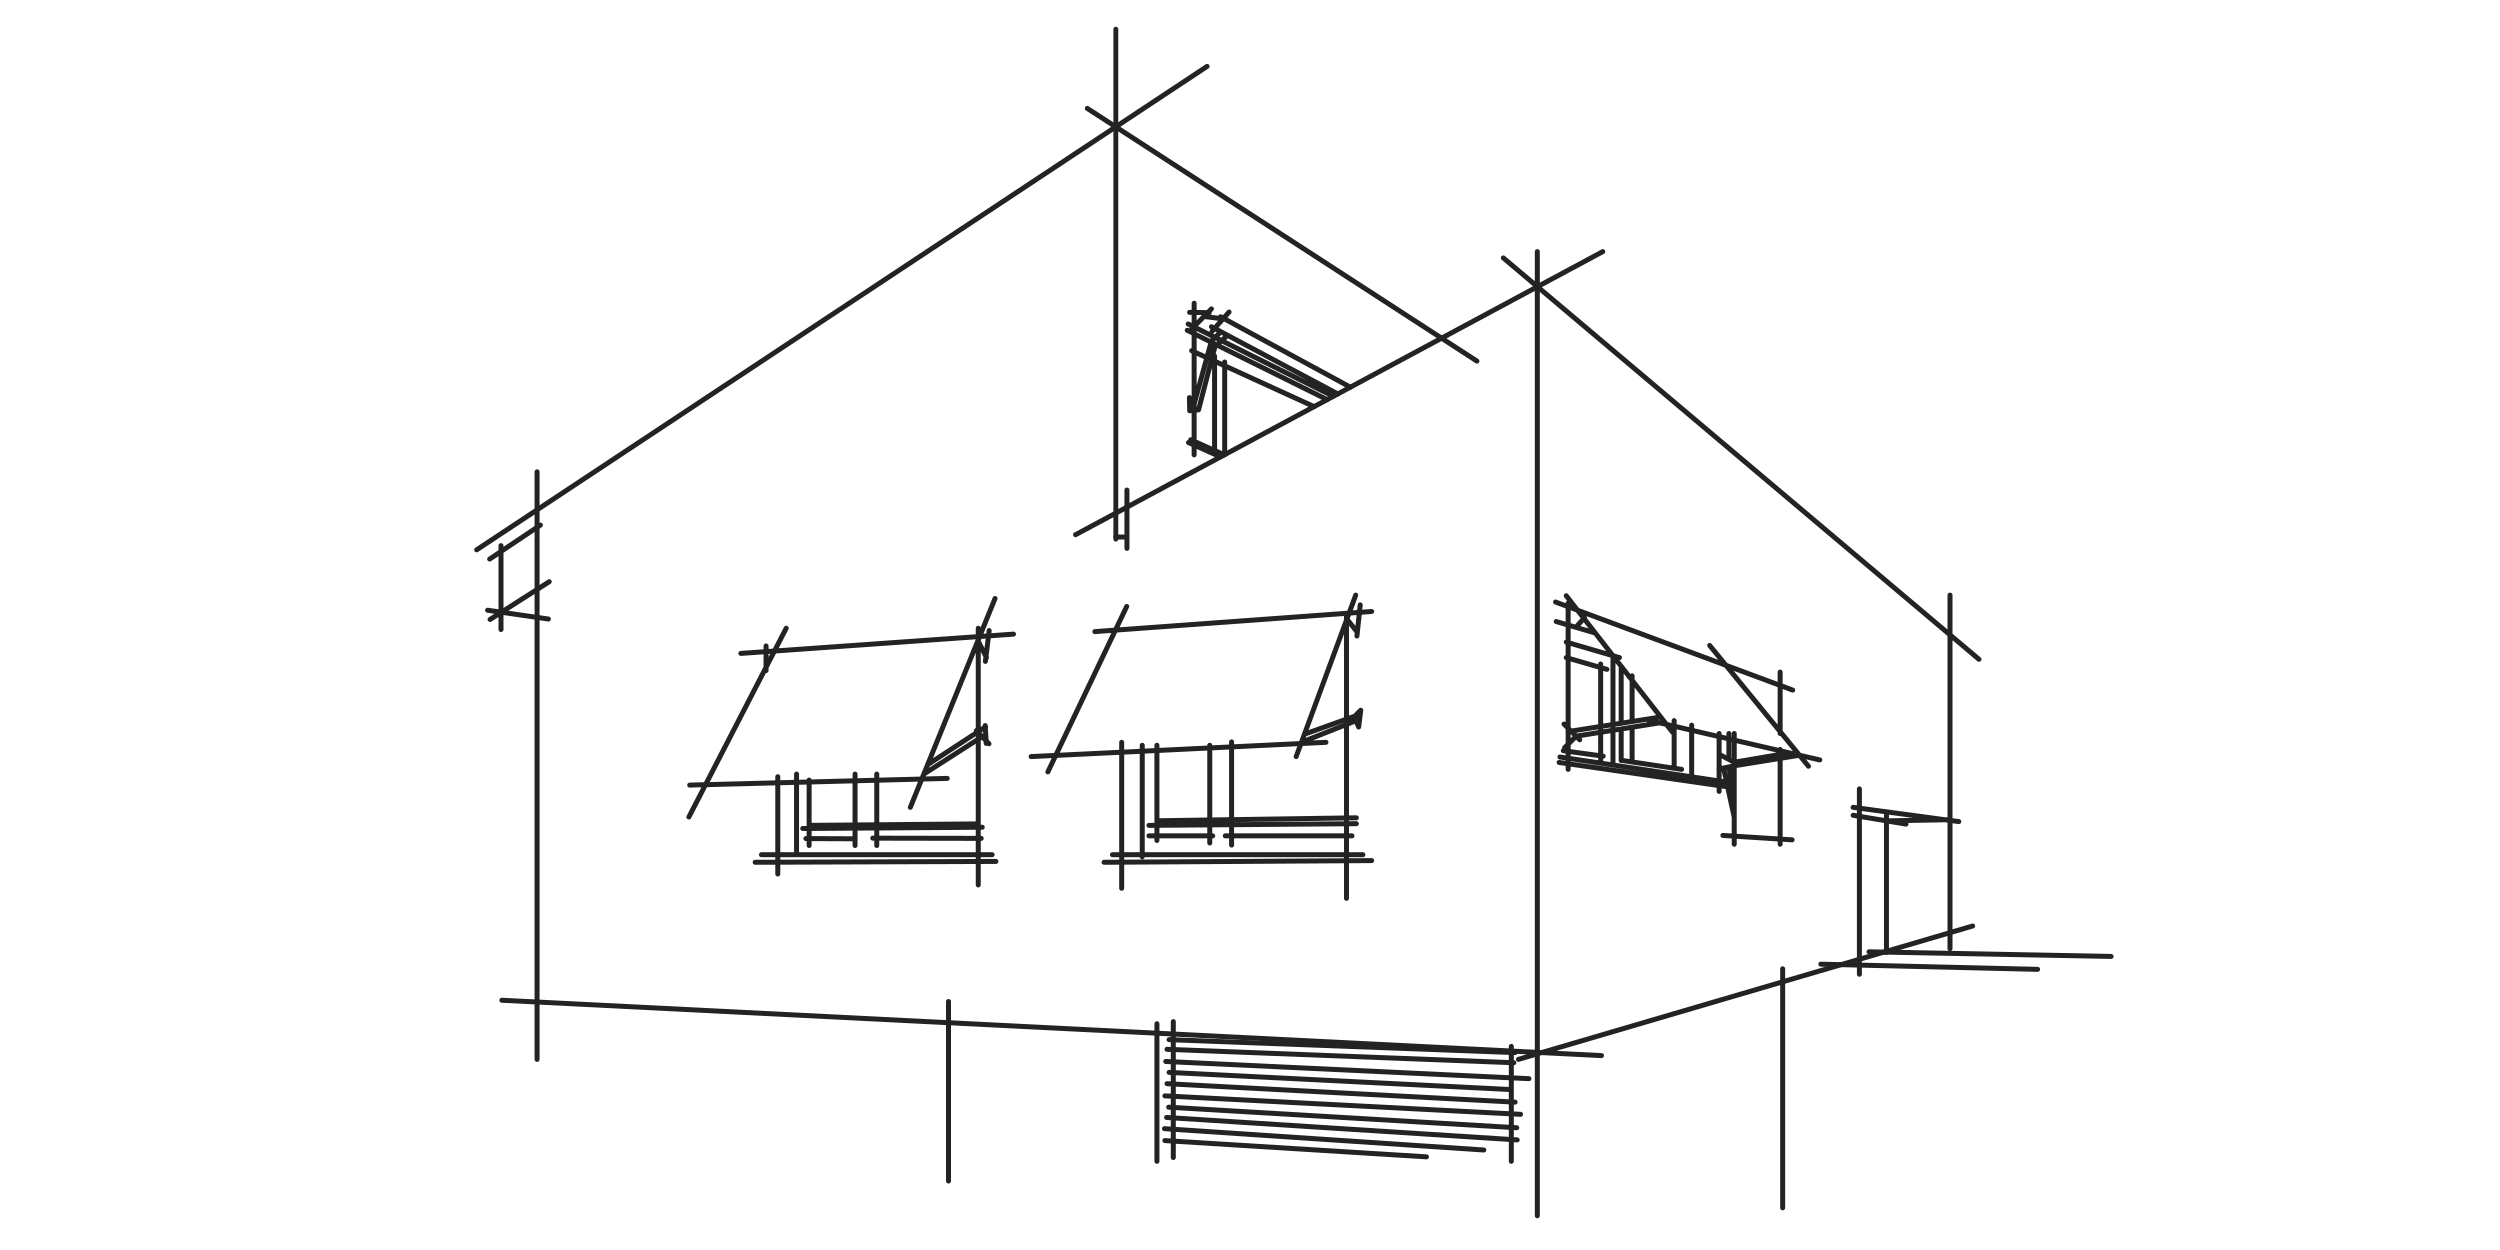 <svg viewBox="0 0 1000 500" xmlns="http://www.w3.org/2000/svg" fill-rule="evenodd" clip-rule="evenodd" stroke-linecap="round" stroke-miterlimit="10"><path d="M614.925 100.653v385.66m-7.547-62.559l181.68-53.351M780 238.046v141.421m11.576-115.753L601.336 103.17M430.224 213.888l210.873-113.235M200.739 400.1l439.854 22.143m-425.767-233.52v235.031" fill="none" stroke="#232323" stroke-width="2"/><path d="M446.331 11.68v203.973" fill="none" stroke="#232323" stroke-width="1.95"/><path d="M590.768 144.436L434.922 43.363m47.9-16.8L190.668 219.93m188.729 180.673v71.815m333.669-84.901v95.624M391.304 251.297v102.667m-89.243-9.057l96.293-.338m-122.465-30.532l103.005-2.683m-82.538-49.992l109.041-7.713m-7.381-14.259l-33.885 83.539m-49.654-71.632l-38.92 75.494m175.134-84.214l-31.539 66.176m123.134-70.707l-23.82 64.588m-80.523-49.992l110.718-8.051m-10.065 1.677v113.063m-96.962-14.424l107.027-.67m-136.214-41.603l117.932-5.705m-81.702 0v58.38m-137.559-44.625v38.92M626.5 238.3l42.528 54.601m14.845-34.726l39.507 48.315m-101.157-65.678l94.866 35.229m-5.03-7.209v24.572m-52.592-5.284l68.445 15.853m-40.265-10.569v23.151M623.983 302.8l67.941 10.236m1.765-19.632v44.287m18.37-37.913v37.913m-22.902-3.518l27.683 1.759m-89.581-94.699v66.513m-4.781-59.132l15.633 4.591m-333.532 88.68h92.264m48.144 0h100.155m78.509-36.905l67.266 9.733m-65.299-25.082l6.291 6.291m-6.036 3.146l4.591-4.591m-1.701-2.08l35.105-5.533m-33.404 7.613l35.377-5.664m21.806 12.897l6.042 3.187m.083 1.404l-6.208 1.303m6.125-2.707l21.137-3.608m-21.054 5.012l26.012-4.206m-28.233 4.857l2.138 12.245m-4.265-11.984l4.265 19.661m-171.923-33.185l20.189-7.245m-21.38 10.467l21.546-8.536m-.166-1.931l2.346-2.346m-1.173 5.971l-1.173-3.625m2.346-2.346l-.842 6.706m90.34-43.701l-3.442 3.803m-91.595-3.293l4.069 5.153m1.262-10.817l-1.321 12.452m-151.604 1.872l3.412 6.683m1.09-10.735l-1.51 12.328m-87.739-6.161v9.846m171.236-139.271v52.972m-2.263-4.911l12.813 5.728m1.529-.817l-13.459-6.043m-1.387-43.783l55.963 27.741m-42.622-26.989l-4.016 3.868m6.782-2.606l-4.259 3.856m-9.206 24.075l6.985-25.419m1.706 1.09l-6.801 26.213m-3.525.379l3.525-.379m-3.649-4.905l1.759 3.021m-1.635 2.263l-.124-5.284m12.458-32.333l51.905 28.168m-64.867-25.277l58.061 28.932m-57.498-33.588l7.867.13m-7.043 6.54l7.926-8.05m-6.925-2.269v10.698m4.147-5.349l8.044.942m1.777-2.767l-6.794 7.678m-.249-1.807l50.548 26.877m-318.96 52.474l-20.301 13.589m23.826 9.058l-23.654 15.1m4.36-29.525v33.547m18.956-4.194l-24.323-3.519m546.212 78.841l42.273 5.705m-39.755-13.086v74.149m-15.432-4.028l86.714 2.067m-67.426-7.019l96.797 1.848m-351.785-85.796v41.26m-2.517-3.691h50.679m-56.887-36.236v39.086m-24.324-2.85h25.502m-22.315-36.236v38.079m-5.87-38.079v44.625m2.683-12.583l82.958-.669m-79.771-1.173l79.771-1.179m-191.833-17.487v28.559m-8.679-28.559v28.559m-18.37-26.166v26.166m-5.035-28.559v32.249m3.738-6.457l19.667.083m7.085-.248l43.369.082M321.1 331.4l71.798-.503m-69.239-.753l67.645-.586m-20.254-23.69l23.193-15.147m-24.721 18.915l23.352-14.97m1.623 2.684l-.42-7.133m1.51 7.299l-5.035-5.285m72.218 172.285v-55.021m141.753 55.021v-45.964m-135.207 44.453v-54.351m-1.682 7.215l138.399 5.166m-139.235-1.31l138.732 5.367m-139.235-.503l145.277 6.878m-143.938-2.512l136.889 6.877m-137.725-2.351l139.235 7.381m-140.076-2.512l142.256 7.381m-140.745-2.855l139.241 8.222m-140.077-4.111l140.243 8.975m-141.084-4.491l127.743 8.531m-127.577-3.768l104.622 6.505m-93.923-322.455l48.984 22.368m-39.814-20.224v37.463m4.04-35.076v37.12m186.792 108.134v20.752m-7.002-22.565v18.696m-44.328-6.67l15.935 2.18m7.719 1.736l23.654 3.548m-46.136-50.91l21.267 6.208m-7.511 28.601v12.553m0-38.6v24.471m4.928-27.777v43.683m3.282-39.477v22.843m0 2.251v12.606m4.372-33.861v18.21m0 2.346v13.885M626.5 263.044l16.273 4.698m48.784 25.662v10.367m63.024 22.345v54.909m-13.335-54.909l21.137 3.525m17.617-1.76l-25.419.462M450.774 196.022v23.322m-4.443-4.532h4.443" fill="none" stroke="#232323" stroke-width="2"/></svg>